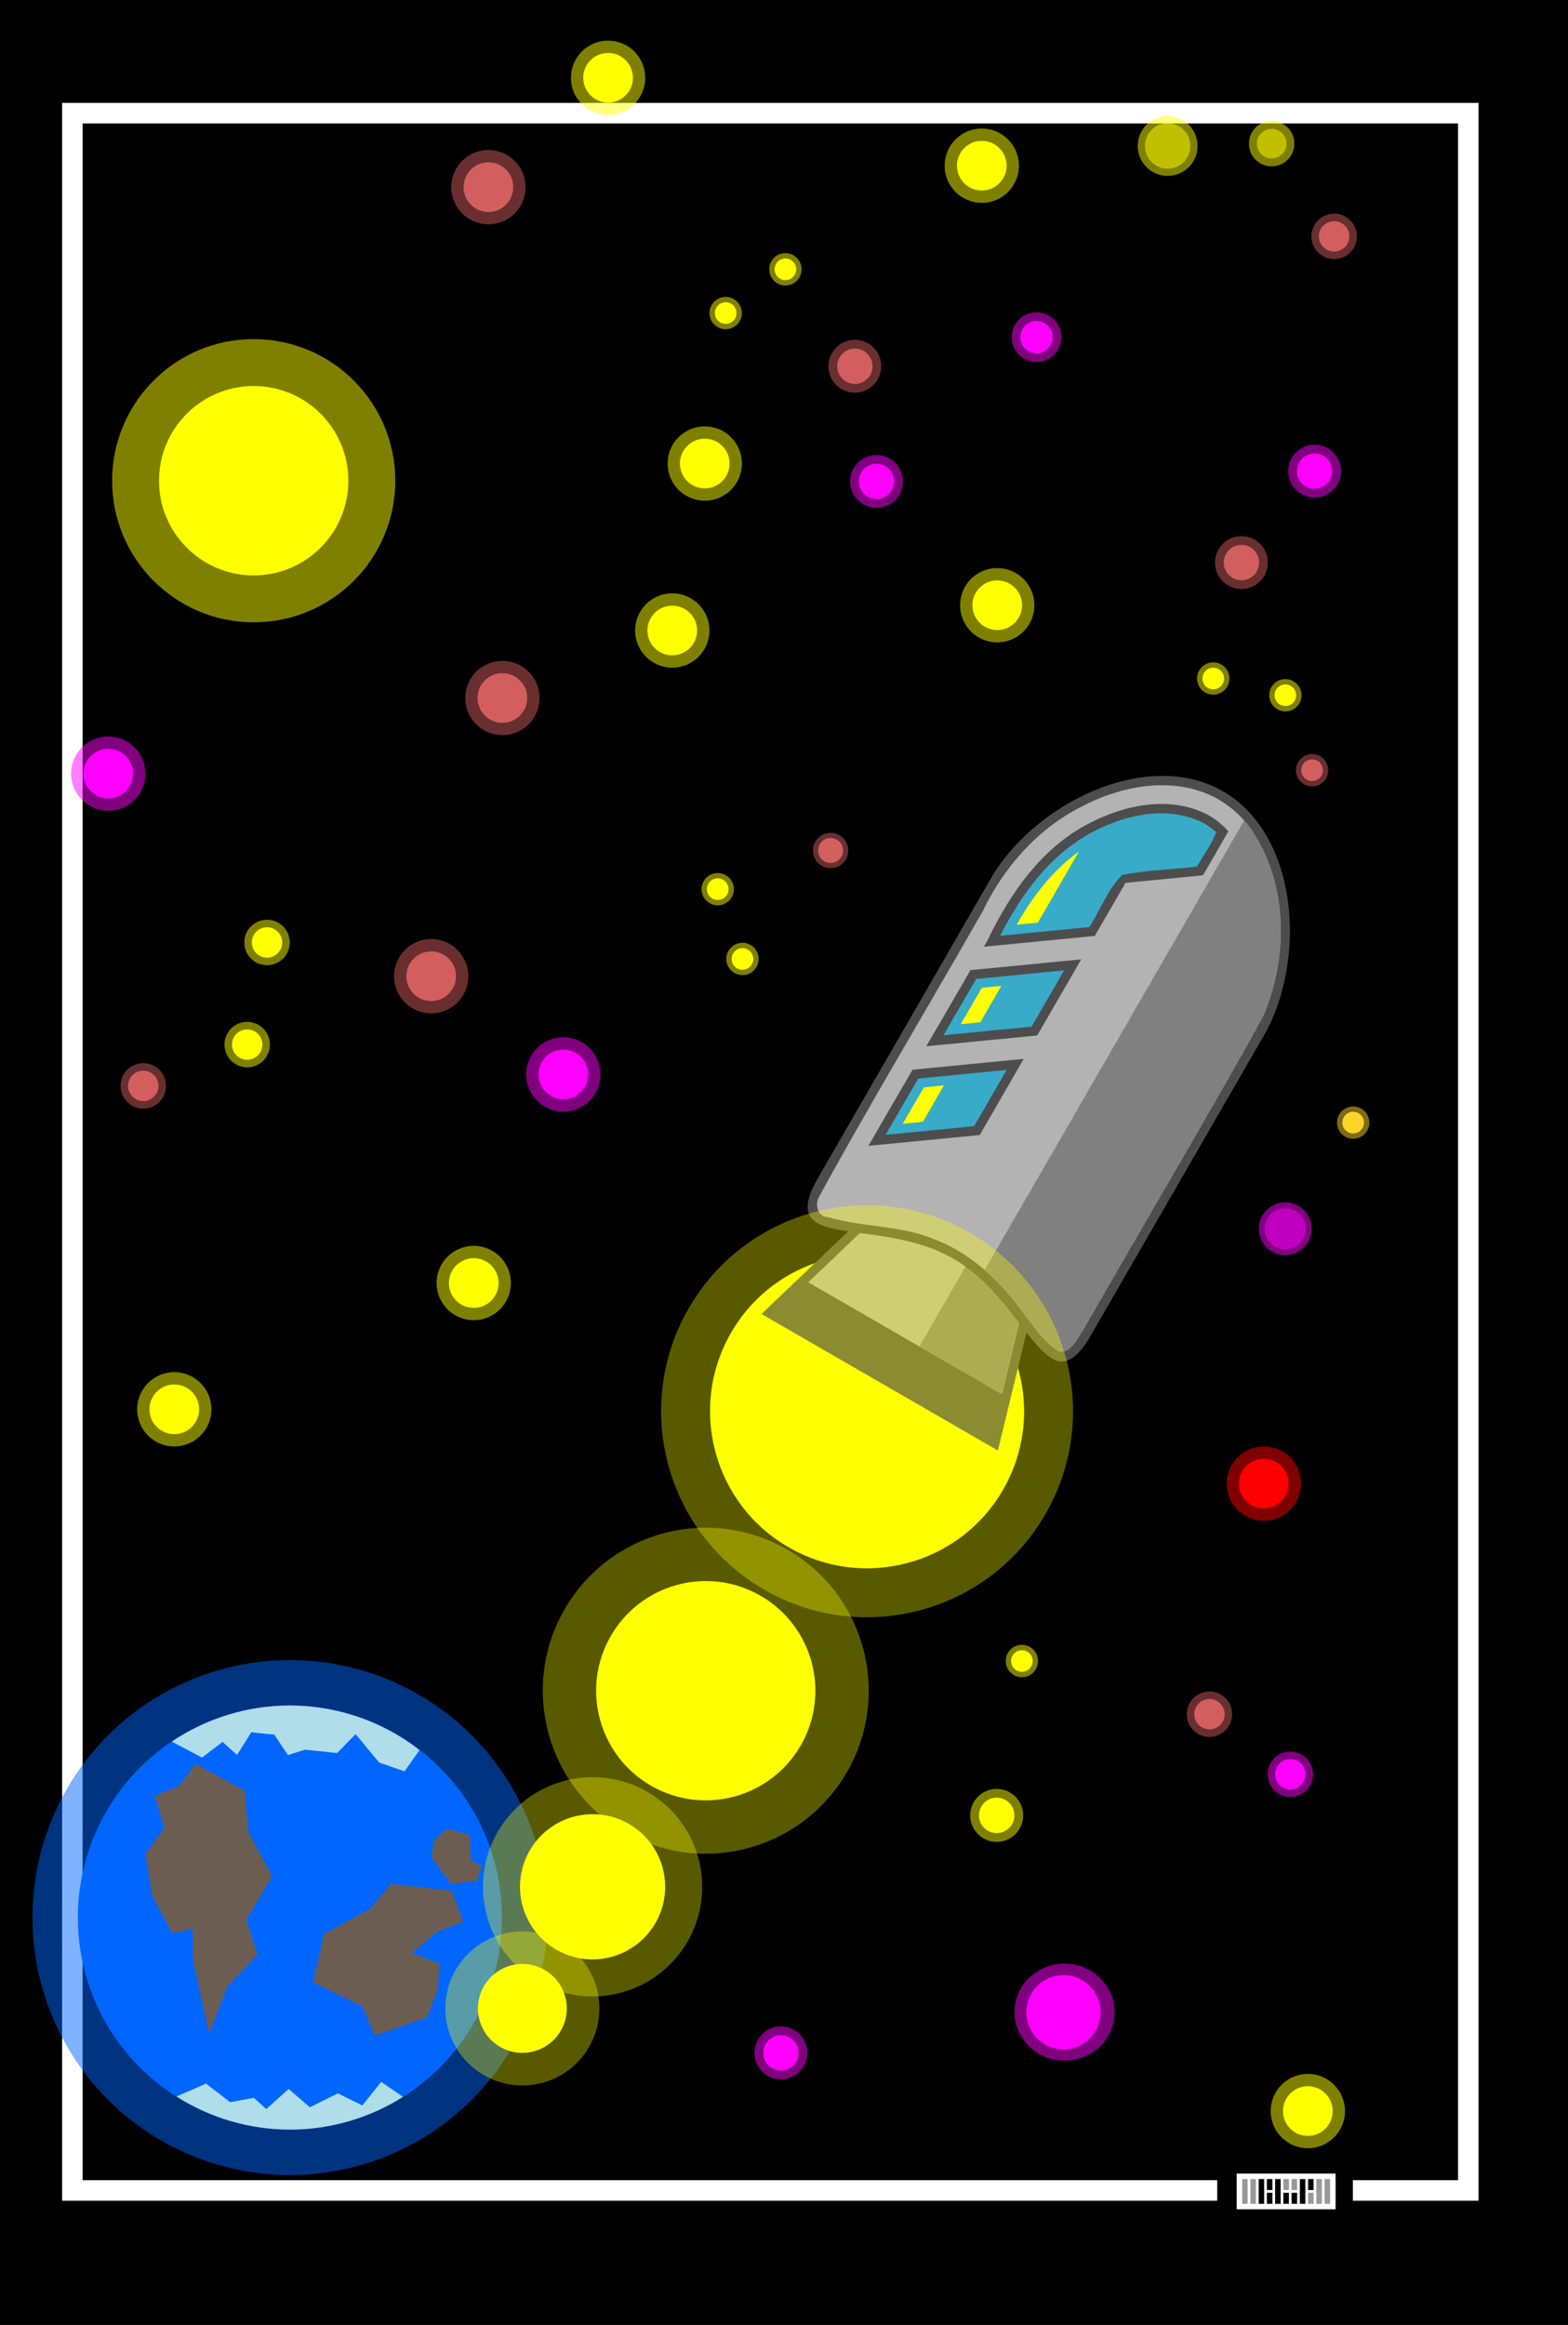<?xml version="1.0" encoding="UTF-8"?>
<svg width="191.91mm" height="284.48mm" version="1.1" viewBox="0 0 680.01 1008" xmlns="http://www.w3.org/2000/svg">
<rect x="0" y="0" width="680.01" height="1008" fill="#333333" stroke="none"/>
<g transform="translate(-39.15 -23.59)">
<path d="m39.15 23.59v1008h680.01v-1008z" stroke-width="0"/>
<circle transform="rotate(257.7)" cx="-269.95" cy="441.29" r="10.772" fill="#f0f" opacity=".5" stroke-width="0"/>
<circle transform="rotate(-30.504)" cx="144.94" cy="540.75" r="7.665" fill="#d35f5f" opacity=".5" stroke-width="0"/>
<path d="m66.085 68.196v909.54h500.95v-8.893h-492.06v-891.75h596.5v891.75h-45.615v8.893h54.508v-909.54z" fill="#fff" stroke-width="0"/>
<g transform="matrix(.673 0 0 .673 440.93 501.51)" stroke-width="0">
<circle cx="-410.19" cy="525.2" r="165.89" fill="#06f" opacity=".5"/>
<circle cx="-410.19" cy="525.2" r="136.63" fill="#06f"/>
<path d="m-410.19 388.57c-27.112 0.039-53.599 8.144-76.091 23.282l19.473 10.276 13.241-10.069 9.299 8.363 9.201-14.567 14.842 1.526 8.769 13.124 11.09-3.477 20.616 2.215 11.892-12.232 15.182 18.324 16.359 5.646 9.682-13.677c-23.9-18.568-53.289-28.675-83.555-28.735zm58.801 242.5-12.145 15.19-15.734-7.808-18.064 8.964-13.655-11.76-14.43 12.916-8.041-7.235-15.23 2.826-15.582-11.985-18.948 8.315c21.831 13.883 47.156 21.283 73.028 21.338 25.814-0.017 51.095-7.347 72.915-21.14z" fill="#afdde9"/>
<path d="m-471.11 426-9.996 14.125-16.116 6.669 6.113 20.839-12.226 16.394 4.446 26.952 12.782 24.174 13.336-2.779v19.449l10.56 48.347 11.67-30.563 19.449-20.562-7.224-22.23 16.672-28.342-15.202-27.998-2.581-27.016z" fill="#6c5d53"/>
<path d="m-395.18 566.84 31.763 15.633 7.83 18.756 33.786-11.802 7.028-18.462 0.866-16.084-17.538-6.959 15.999-13.567 16.965-6.476-7.466-20.041-39.264-4.309-13.259 16.054-29.86 16.305z" fill="#6c5d53"/>
<path d="m-317.32 475.51 8.38-7.715 14.699 4.192 0.667 16.607 7.313 3.138-3.218 9.711-16.925 2.088-5.716-7.779-6.86-9.299z" fill="#6c5d53"/>
</g>
<circle cx="149.17" cy="232" r="41.055" fill="#ff0" stroke-width="0"/>
<circle transform="rotate(-60)" cx="-641.7" cy="677.28" r="19.268" fill="#ff0" stroke-width="0"/>
<circle transform="rotate(-60)" cx="-580.8" cy="677.28" r="31.476" fill="#ff0" stroke-width="0"/>
<circle transform="rotate(-60)" cx="-482.64" cy="677.28" r="47.539" fill="#ff0" stroke-width="0"/>
<circle transform="rotate(-60)" cx="-342.72" cy="677.28" r="68.099" fill="#ff0" stroke-width="0"/>
<path d="m438.59 527.31 55.868 32.256-22.54 92.911-102.52-59.191z" fill="#4d4d4d" stroke-width="0"/>
<path d="m439.19 532.32-49.523 47.221 84.017 48.507 16.133-66.499z" fill="#b3b3b3" stroke-width="0"/>
<path d="m470.71 550.52-32.828 56.86 35.797 20.668 16.133-66.499z" fill="#808080" stroke-width="0"/>
<path d="m569.55 366.66c32.769 18.919 36.512 73.36 17.592 106.13l-74.938 129.8c-18.919 32.769-26.862-14.398-59.631-33.317-32.769-18.919-77.588-2.214-58.669-34.983l74.938-129.8c18.919-32.769 67.938-56.748 100.71-37.829z" fill="#4d4d4d" stroke-width="0"/>
<path d="m566.83 369.76c-18.152-9.928-41.011-5.795-58.745 3.618-19.054 9.59-33.679 26.369-42.807 45.379-19.183 33.721-52.798 90.254-71.261 124.36-1.408 3.362-2e-3 8.011 4.187 8.164 15.033 4.511 31.306 3.385 45.944 9.546 16.994 6.303 30.129 19.589 40.349 34.159 4.145 5.27 8.218 11.156 14.093 14.615 5.567 0.486 7.818-6.16 10.55-9.823 21.288-37.397 56.977-97.616 77.682-135.33 11.236-25.96 11.055-58.26-5.529-81.943-3.892-5.165-8.769-9.643-14.462-12.749z" fill="#b3b3b3" stroke-width="0"/>
<path d="m578.7 379.36-112.51 194.88c6.967 6.056 13.033 13.231 18.314 20.759 4.145 5.27 8.218 11.156 14.093 14.615 5.567 0.486 7.818-6.159 10.551-9.823 21.288-37.397 56.976-97.617 77.681-135.33 11.236-25.96 11.055-58.259-5.529-81.942-0.819-1.087-1.692-2.136-2.597-3.156z" fill="#808080" stroke-width="0"/>
<path d="m563.93 377.41c-0.323-0.191-0.65-0.376-0.982-0.556-15.652-8.258-35.031-4.626-50.268 3.105-21.256 10.383-35.406 30.668-45.38 51.576-0.476 0.839-0.961 1.673-1.439 2.51l48.068-4.678c6.337-10.953 12.189-21.064 13.33-23.011l33.603-3.27 11.011-19.072c-2.314-2.571-4.944-4.83-7.943-6.604zm-55.878 62.116-48.023 4.673c-5.452 9.475-13.666 23.577-19.193 33.012l48.141-4.686c6.745-11.671 13.428-23.234 19.075-32.999zm-24.946 43.158-48.188 4.689c-5.52 9.427-13.712 23.53-19.141 33.007l48.277-4.698c7.73-13.385 10.369-17.969 19.052-32.997z" fill="#4d4d4d" stroke-width="0"/>
<path d="m561.06 380.42c-14.855-7.587-32.882-3.989-47.134 3.425-18.785 9.452-31.703 27.052-41.035 45.457 12.876-1.253 25.751-2.506 38.627-3.759 4.879-7.448 8.018-16.367 14.368-22.669 10.717-2.024 21.649-2.321 32.461-3.583 2.538-5.034 6.45-9.664 8.204-14.927-1.667-1.523-3.506-2.864-5.491-3.945zm-98.561 67.597c-4.706 8.146-9.43 16.282-14.176 24.404 12.735-1.24 25.47-2.479 38.205-3.719 4.702-8.132 9.403-16.265 14.104-24.397-12.711 1.237-25.422 2.475-38.132 3.712zm-25.122 43.173c-4.746 8.123-9.475 16.256-14.174 24.407 12.799-1.245 25.599-2.491 38.398-3.736 4.696-8.133 9.392-16.267 14.089-24.4-12.771 1.243-25.542 2.486-38.314 3.729z" fill="#37abc8" stroke-width="0"/>
<path d="m507.06 392.77c-11.453 8.174-20.114 19.589-27.019 31.745 3.043-0.345 6.115-0.611 9.192-0.868zm-33.63 58.248-8.48 0.825c-3.051 5.268-6.105 10.534-9.169 15.794l8.533-0.831zm-24.913 43.151-8.693 0.846c-3.067 5.266-6.14 10.529-9.193 15.804l8.764-0.852z" fill="#ff0" stroke-width="0"/>
<circle transform="rotate(-60)" cx="-342.72" cy="677.28" r="89.302" fill="#ff0" opacity=".35" stroke-width="0"/>
<circle transform="rotate(-60)" cx="-482.64" cy="677.28" r="70.669" fill="#ff0" opacity=".35" stroke-width="0"/>
<circle transform="rotate(-60)" cx="-580.8" cy="677.28" r="47.539" fill="#ff0" opacity=".35" stroke-width="0"/>
<circle transform="rotate(-60)" cx="-641.7" cy="677.28" r="33.403" fill="#ff0" opacity=".35" stroke-width="0"/>
<circle cx="149.17" cy="232" r="61.394" fill="#ff0" opacity=".5" stroke-width="0"/>
<circle cx="330.7" cy="296.94" r="10.772" fill="#ff0" stroke-width="0"/>
<circle cx="330.7" cy="296.94" r="16.108" fill="#ff0" opacity=".5" stroke-width="0"/>
<circle cx="114.73" cy="634.61" r="10.772" fill="#ff0" stroke-width="0"/>
<circle cx="114.73" cy="634.61" r="16.108" fill="#ff0" opacity=".5" stroke-width="0"/>
<circle cx="606.33" cy="938.87" r="10.772" fill="#ff0" stroke-width="0"/>
<circle cx="606.33" cy="938.87" r="16.108" fill="#ff0" opacity=".5" stroke-width="0"/>
<circle cx="587.23" cy="666.82" r="10.772" fill="#f00" stroke-width="0"/>
<circle cx="587.23" cy="666.82" r="16.108" fill="#f00" opacity=".5" stroke-width="0"/>
<circle cx="86.099" cy="358.98" r="10.772" fill="#f0f" stroke-width="0"/>
<circle cx="86.099" cy="358.98" r="16.108" fill="#f0f" opacity=".5" stroke-width="0"/>
<circle cx="226.15" cy="446.84" r="10.772" fill="#d35f5f" stroke-width="0"/>
<circle cx="226.15" cy="446.84" r="16.108" fill="#d35f5f" opacity=".5" stroke-width="0"/>
<circle cx="244.6" cy="579.86" r="10.772" fill="#ff0" stroke-width="0"/>
<circle cx="244.6" cy="579.86" r="16.108" fill="#ff0" opacity=".5" stroke-width="0"/>
<circle transform="rotate(228.7)" cx="-526.13" cy="165.57" r="10.772" fill="#ff0" stroke-width="0"/>
<circle transform="rotate(228.7)" cx="-526.13" cy="165.57" r="16.108" fill="#ff0" opacity=".5" stroke-width="0"/>
<circle transform="rotate(228.7)" cx="-554.76" cy="-110.06" r="10.772" fill="#f0f" stroke-width="0"/>
<circle transform="rotate(228.7)" cx="-554.76" cy="-110.06" r="16.108" fill="#f0f" opacity=".5" stroke-width="0"/>
<circle transform="rotate(228.7)" cx="-414.71" cy="-22.203" r="10.772" fill="#d35f5f" stroke-width="0"/>
<circle transform="rotate(228.7)" cx="-414.71" cy="-22.203" r="16.108" fill="#d35f5f" opacity=".5" stroke-width="0"/>
<circle transform="rotate(228.7)" cx="-396.26" cy="110.82" r="10.772" fill="#ff0" stroke-width="0"/>
<circle transform="rotate(228.7)" cx="-396.26" cy="110.82" r="16.108" fill="#ff0" opacity=".5" stroke-width="0"/>
<ellipse transform="matrix(-.672 -.741 .761 -.648 0 0)" cx="-1007" cy="-231.14" rx="21.326" ry="21.412" fill="#f0f" opacity=".5" stroke-width="0"/>
<circle transform="rotate(228.7)" cx="-1003.4" cy="-215.49" r="16.108" fill="#f0f" stroke-width="0"/>
<circle cx="146.35" cy="476.48" r="6.589" fill="#ff0" stroke-width="0"/>
<circle cx="146.35" cy="476.48" r="9.854" fill="#ff0" opacity=".5" stroke-width="0"/>
<circle cx="563.67" cy="766.8" r="6.589" fill="#d35f5f" stroke-width="0"/>
<circle cx="563.67" cy="766.8" r="9.854" fill="#d35f5f" opacity=".5" stroke-width="0"/>
<circle transform="rotate(228.7)" cx="-990.8" cy="-73.478" r="6.589" fill="#f0f" stroke-width="0"/>
<circle transform="rotate(228.7)" cx="-990.8" cy="-73.478" r="9.854" fill="#f0f" opacity=".5" stroke-width="0"/>
<circle transform="rotate(228.7)" cx="-438.26" cy="-250.21" r="6.589" fill="#d35f5f" stroke-width="0"/>
<circle transform="rotate(228.7)" cx="-438.26" cy="-250.21" r="9.854" fill="#d35f5f" opacity=".5" stroke-width="0"/>
<circle transform="rotate(228.7)" cx="-426.97" cy="-168.84" r="6.589" fill="#ff0" stroke-width="0"/>
<circle transform="rotate(228.7)" cx="-426.97" cy="-168.84" r="9.854" fill="#ff0" opacity=".5" stroke-width="0"/>
<circle transform="rotate(-87.951)" cx="-899.53" cy="410.23" r="7.665" fill="#f0f" stroke-width="0"/>
<circle transform="rotate(-87.951)" cx="-899.53" cy="410.23" r="11.463" fill="#f0f" opacity=".5" stroke-width="0"/>
<circle transform="rotate(-87.951)" cx="-246.67" cy="586.73" r="7.665" fill="#d35f5f" stroke-width="0"/>
<circle transform="rotate(-87.951)" cx="-246.67" cy="586.73" r="11.463" fill="#d35f5f" opacity=".5" stroke-width="0"/>
<circle transform="rotate(140.75)" cx="-327.66" cy="-561.92" r="7.665" fill="#f0f" stroke-width="0"/>
<circle transform="rotate(140.75)" cx="-327.66" cy="-561.92" r="11.463" fill="#f0f" opacity=".5" stroke-width="0"/>
<circle transform="rotate(-87.951)" cx="-303.47" cy="607.83" r="4.689" fill="#ff0" stroke-width="0"/>
<circle transform="rotate(-87.951)" cx="-303.47" cy="607.83" r="7.012" fill="#ff0" opacity=".5" stroke-width="0"/>
<circle transform="rotate(140.75)" cx="-244.76" cy="-661.66" r="4.689" fill="#d35f5f" stroke-width="0"/>
<circle transform="rotate(140.75)" cx="-244.76" cy="-661.66" r="7.012" fill="#d35f5f" opacity=".5" stroke-width="0"/>
<circle transform="rotate(140.75)" cx="-236.72" cy="-603.75" r="4.689" fill="#ff0" stroke-width="0"/>
<circle transform="rotate(140.75)" cx="-236.72" cy="-603.75" r="7.012" fill="#ff0" opacity=".5" stroke-width="0"/>
<circle transform="rotate(-30.504)" cx="88.147" cy="561.85" r="4.689" fill="#ff0" stroke-width="0"/>
<circle transform="rotate(-30.504)" cx="88.147" cy="561.85" r="7.012" fill="#ff0" opacity=".5" stroke-width="0"/>
<circle transform="rotate(198.2)" cx="-460.65" cy="-279.19" r="4.689" fill="#ff0" stroke-width="0"/>
<circle transform="rotate(198.2)" cx="-460.65" cy="-279.19" r="7.012" fill="#ff0" opacity=".5" stroke-width="0"/>
<circle transform="rotate(140.75)" cx="-161.89" cy="-791.25" r="4.689" fill="#ffd42a" stroke-width="0"/>
<circle transform="rotate(140.75)" cx="-161.89" cy="-791.25" r="7.012" fill="#ffd42a" opacity=".5" stroke-width="0"/>
<g transform="matrix(1.345 0 0 1.345 574.29 964.71)">
<g transform="translate(-8.858 -509.35)">
<g transform="matrix(.443 0 0 .443 67.323 283.69)">
<path d="m-132 509.5h76v30h-76z"/>
<path d="m-130 511.5h72v26h-72z" fill="#fff"/>
<path d="m-120 515.5h4v18h-4z" fill="#999"/>
<path d="m-114 515.5h4v18h-4z"/>
<path d="m-108 515.5h4v8h-4z"/>
<path d="m-108 525.5h4v8h-4z"/>
<path d="m-126 515.5h4v18h-4z" fill="#999"/>
<path d="m-102 515.5h4v18h-4z"/>
<path d="m-96 515.5h4v8h-4z" fill="#999"/>
<path d="m-84 515.5h4v18h-4z"/>
<path d="m-90 525.5h4v8h-4z"/>
<path d="m-72 515.5h4v18h-4z" fill="#999"/>
<path d="m-66 515.5h4v18h-4z" fill="#999"/>
<path d="m-96 525.5h4v8h-4z"/>
<path d="m-90 515.5h4v8h-4z" fill="#999"/>
<path d="m-78 525.5h4v8h-4z" fill="#999"/>
<path d="m-78 515.5h4v8h-4z"/>
</g>
</g>
</g>
<circle transform="rotate(-30.504)" cx="38.045" cy="885.63" r="4.689" fill="#ff0" stroke-width="0"/>
<circle transform="rotate(-30.504)" cx="38.045" cy="885.63" r="7.012" fill="#ff0" opacity=".5" stroke-width="0"/>
<circle transform="rotate(130.7)" cx="-154.05" cy="-266.98" r="10.772" fill="#ff0" stroke-width="0"/>
<circle transform="rotate(130.7)" cx="-154.05" cy="-266.98" r="16.108" fill="#ff0" opacity=".5" stroke-width="0"/>
<circle transform="rotate(-.598)" cx="463.91" cy="100.26" r="10.772" fill="#ff0" stroke-width="0"/>
<circle transform="rotate(-.598)" cx="463.91" cy="100.26" r="16.108" fill="#ff0" opacity=".5" stroke-width="0"/>
<circle transform="rotate(-.598)" cx="462.91" cy="815.55" r="7.684" fill="#ff0" stroke-width="0"/>
<circle transform="rotate(-.598)" cx="462.91" cy="815.55" r="11.49" fill="#ff0" opacity=".5" stroke-width="0"/>
<circle transform="rotate(42.751)" cx="424.78" cy="-144.32" r="7.665" fill="#d35f5f" stroke-width="0"/>
<circle transform="rotate(42.751)" cx="424.78" cy="-144.32" r="11.463" fill="#d35f5f" opacity=".5" stroke-width="0"/>
<circle transform="rotate(-88.549)" cx="-221.61" cy="425.02" r="7.665" fill="#f0f" stroke-width="0"/>
<circle transform="rotate(-88.549)" cx="-221.61" cy="425.02" r="11.463" fill="#f0f" opacity=".5" stroke-width="0"/>
<circle transform="rotate(42.751)" cx="367.99" cy="-123.22" r="4.689" fill="#ff0" stroke-width="0"/>
<circle transform="rotate(42.751)" cx="367.99" cy="-123.22" r="7.012" fill="#ff0" opacity=".5" stroke-width="0"/>
<circle transform="rotate(-88.549)" cx="-130.68" cy="383.19" r="4.689" fill="#ff0" stroke-width="0"/>
<circle transform="rotate(-88.549)" cx="-130.68" cy="383.19" r="7.012" fill="#ff0" opacity=".5" stroke-width="0"/>
<circle transform="rotate(257.7)" cx="-155.78" cy="222.9" r="10.772" fill="#d35f5f" stroke-width="0"/>
<circle transform="rotate(257.7)" cx="-155.78" cy="222.9" r="16.108" fill="#d35f5f" opacity=".5" stroke-width="0"/>
<circle transform="rotate(126.4)" cx="-265.1" cy="-572.02" r="6.589" fill="#d35f5f" stroke-width="0"/>
<circle transform="rotate(126.4)" cx="-265.1" cy="-572.02" r="9.854" fill="#d35f5f" opacity=".5" stroke-width="0"/>
<circle transform="rotate(140.75)" cx="-109.96" cy="-808.24" r="11.463" fill="#f0f" opacity=".5" stroke-width="0"/>
<circle transform="rotate(140.75)" cx="-109.96" cy="-808.24" r="8.926" fill="#f0f" opacity=".5" stroke-width="0"/>
<circle transform="rotate(-30.504)" cx="144.94" cy="540.75" r="5.416" fill="#d35f5f" stroke-width="0"/>
<circle transform="rotate(257.7)" cx="-269.95" cy="441.29" r="7.026" fill="#f0f" stroke-width="0"/>
<circle transform="rotate(126.4)" cx="-253.81" cy="-490.64" r="9.854" fill="#ff0" opacity=".5" stroke-width="0"/>
<circle transform="rotate(126.4)" cx="-253.81" cy="-490.64" r="12.975" fill="#ff0" opacity=".5" stroke-width="0"/>
<circle transform="rotate(257.7)" cx="-209.7" cy="558.79" r="9.854" fill="#ff0" opacity=".5" stroke-width="0"/>
<circle transform="rotate(257.7)" cx="-209.7" cy="558.79" r="6.421" fill="#ff0" opacity=".5" stroke-width="0"/>
</g>
</svg>
